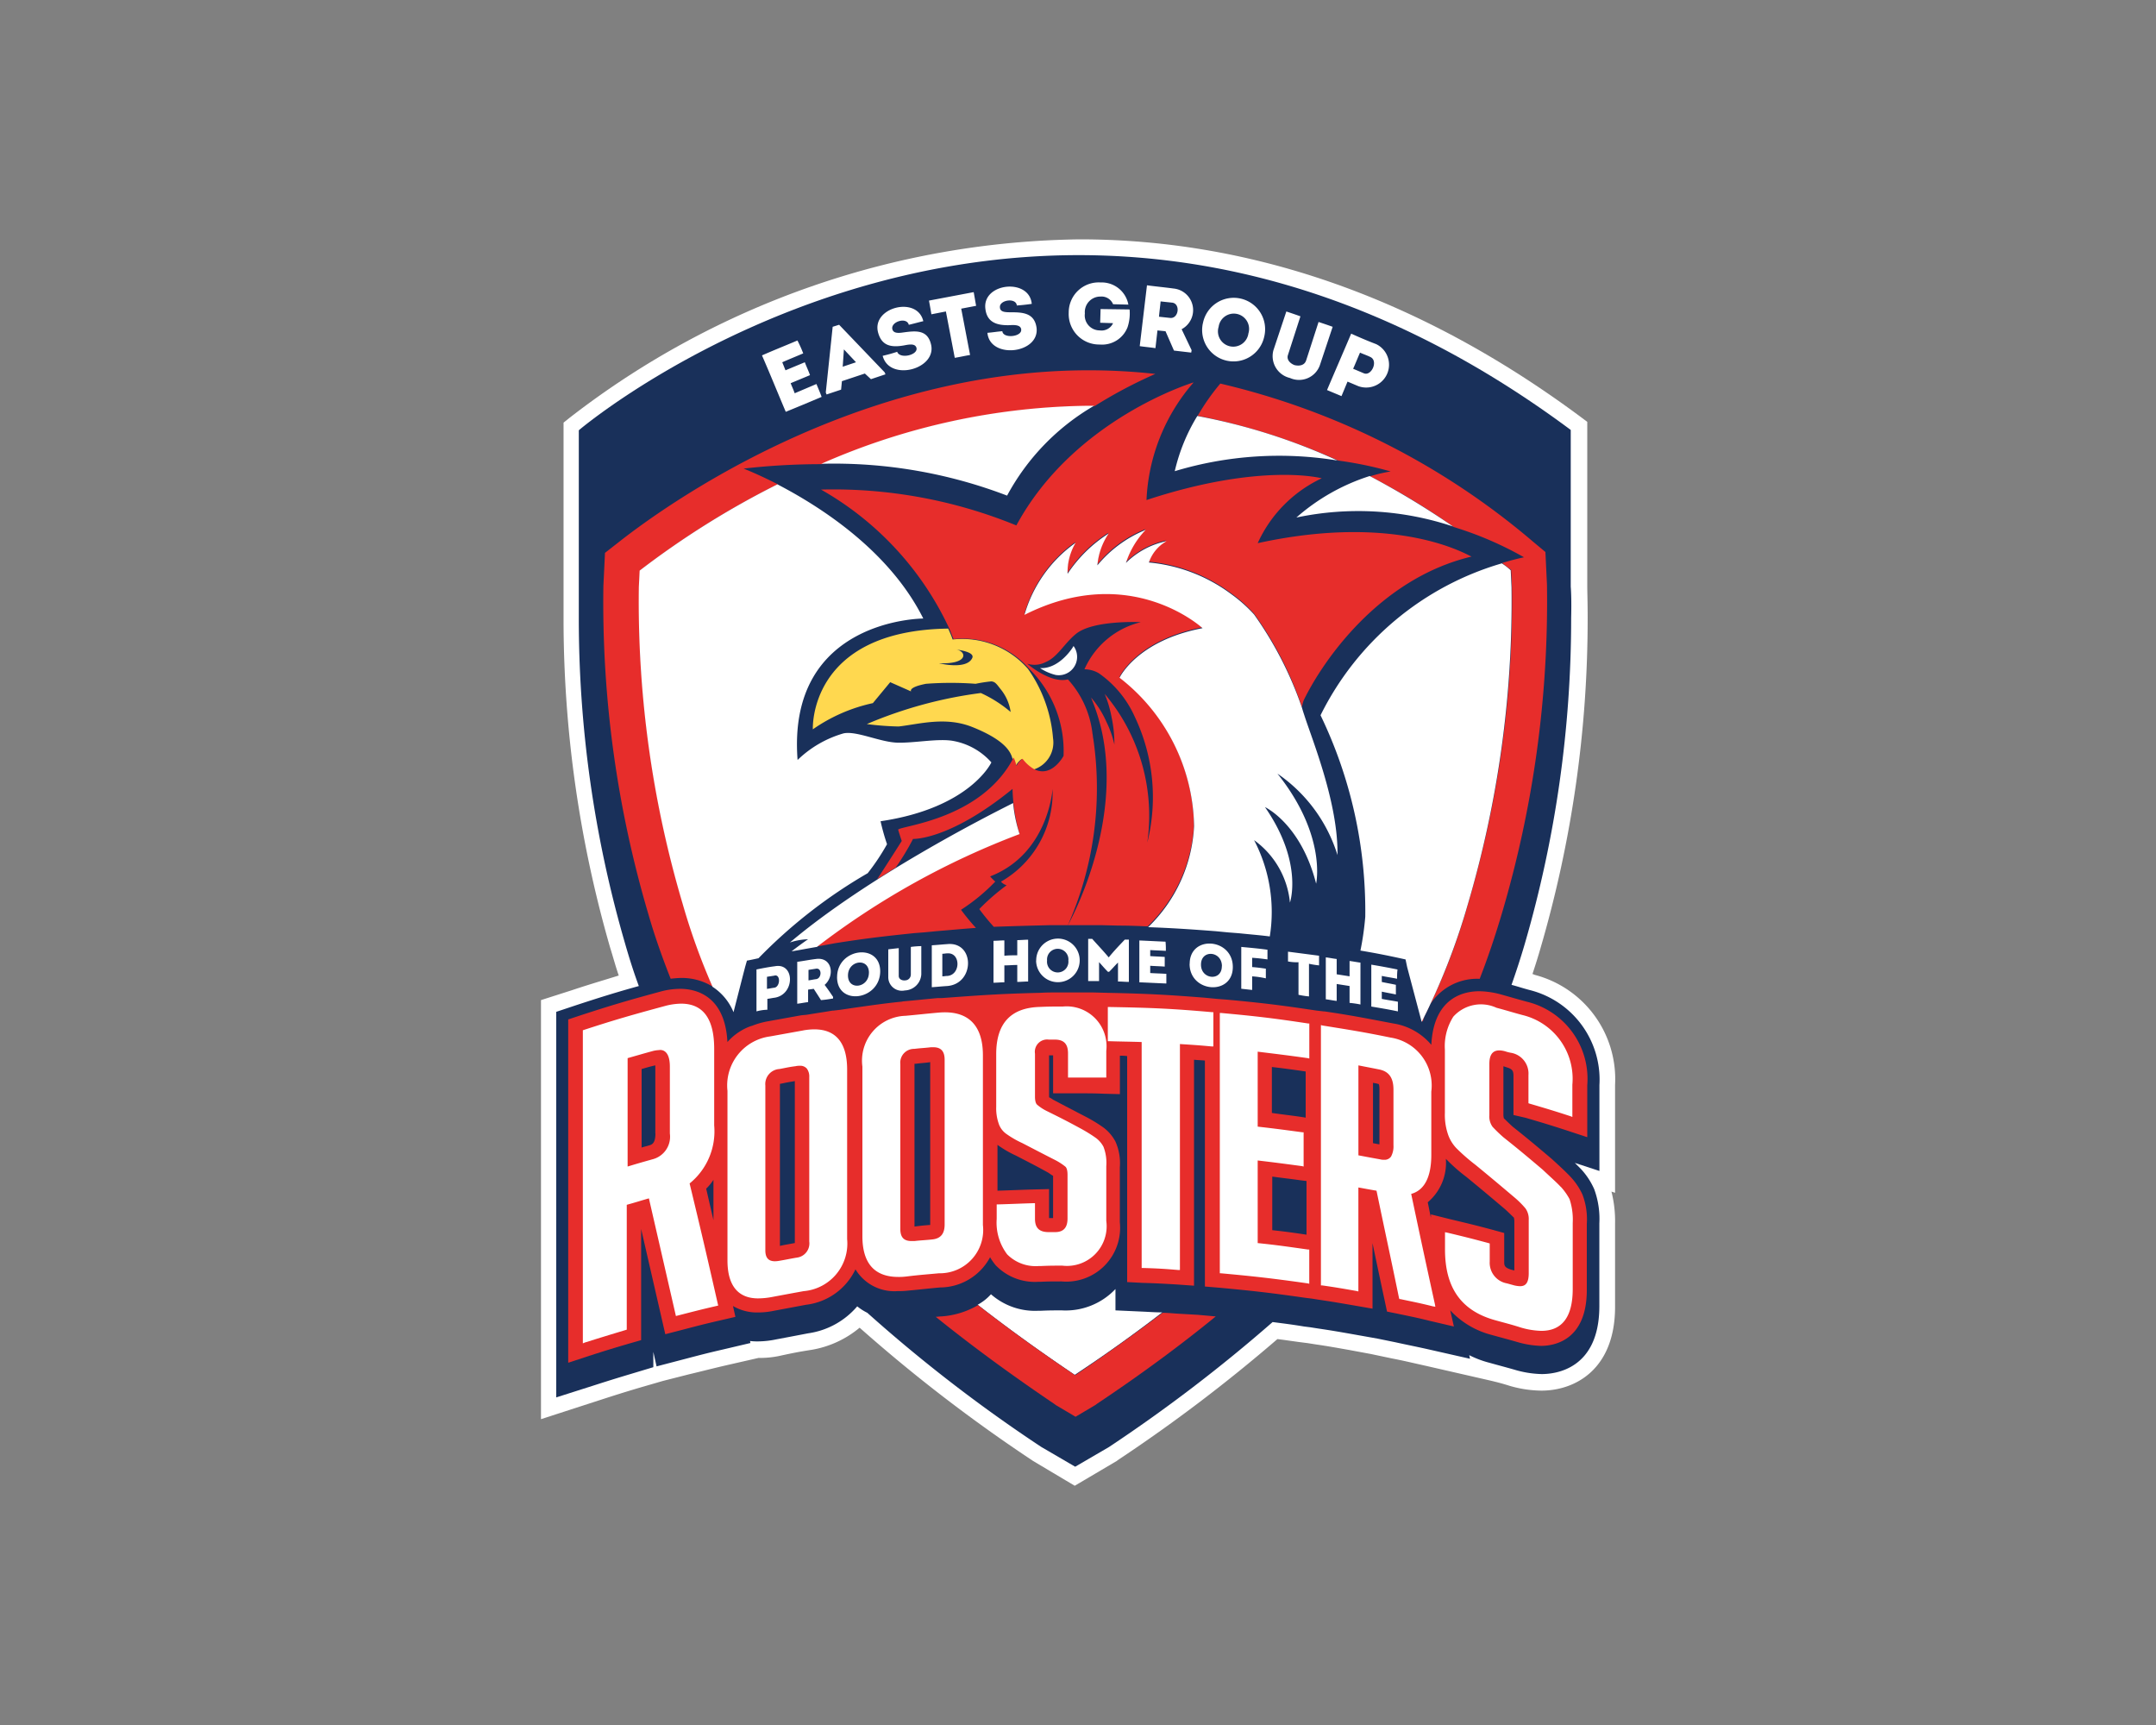 <svg xmlns="http://www.w3.org/2000/svg" viewBox="0 0 125 100"><rect x="0" y="0" width="125" height="100" fill="#808080" stroke="none"/><title>easts-roosters-cowboys-footer</title><rect width="125" height="100" fill="#00c973" opacity="0"/><path d="M59.907,84.7h0a90.766,90.766,0,0,1-10.068-7.732,5.861,5.861,0,0,1-2.8,1.285c-.747.117-1.1.187-1.845.35a5.457,5.457,0,0,1-1.215.117l-1.845.421c-.911.21-1.332.327-2.219.537l-1.472.374-1.448.42c-.935.28-1.378.421-2.313.724l-3.317,1.075V57.977l1.752-.56c1.121-.374,1.939-.608,2.757-.865-.187-.537-.328-1.074-.491-1.588a68.784,68.784,0,0,1-2.71-18.991V24.5l.351-.28A49.216,49.216,0,0,1,62.593,13.875c10.092,0,19.879,3.481,29.059,10.3l.374.281v9.53c0,.3.023.935.023,1.822a68.042,68.042,0,0,1-2.733,19.155c-.14.49-.3,1-.467,1.5.047.023.094.023.117.047a6.244,6.244,0,0,1,4.672,6.377v6.26l-.21-.07a6.926,6.926,0,0,1,.21,1.845v4.836c0,3.6-2.289,4.858-4.275,4.858a6.808,6.808,0,0,1-1.845-.28c-.444-.14-.724-.21-1.1-.3h0l-3.878-.887c-.747-.164-1.1-.257-1.845-.4l-1.215-.256-1.261-.234c-.794-.14-1.168-.21-1.962-.327l-.444-.07-.374-.047c-.537-.07-.981-.14-1.378-.187a92.192,92.192,0,0,1-9.274,7.031l-.023.024-2.453,1.448Z" fill="#fff"/><path d="M88.686,57.393c-.444-.117-.7-.21-1.052-.3q.422-1.193.771-2.383a67.536,67.536,0,0,0,2.687-18.9c.023-.911,0-1.518-.024-1.8V24.924c-30.647-22.8-57.487,0-57.487,0l-.023.023h0v6.985h0v3.714h0v.163a67.422,67.422,0,0,0,2.686,18.9c.234.817.491,1.635.794,2.453-1.261.35-2.172.63-3.667,1.121l-1.121.374V81.009l2.126-.677c.934-.3,1.4-.444,2.335-.724l1.168-.351V78.37l.187.841,1.612-.421c.888-.233,1.332-.35,2.243-.56l1.588-.374-.023-.117a3.5,3.5,0,0,0,.49.023A5.336,5.336,0,0,0,45,77.646c.747-.141,1.121-.211,1.845-.351A4.581,4.581,0,0,0,49.7,75.73a3.144,3.144,0,0,0,.584.374,87.487,87.487,0,0,0,10.091,7.779l1.962,1.144L64.3,83.883a90.125,90.125,0,0,0,9.483-7.242c.538.07,1.122.14,1.822.257l.374.047.444.07c.794.117,1.191.187,1.986.327l1.448.257h0l1.028.21c.747.164,1.121.234,1.868.4l2.476.561-.046-.21A5.753,5.753,0,0,0,86.35,79c.584.164.864.234,1.448.4a5.918,5.918,0,0,0,1.588.256c.8,0,3.341-.28,3.341-3.947V70.918a4.983,4.983,0,0,0-.3-1.985,4.215,4.215,0,0,0-.771-1.168l-.35-.351,1.425.467V62.906A5.354,5.354,0,0,0,88.686,57.393Z" fill="#19305a"/><path d="M66.214,76.034l-1.542-.07V74.726a3.97,3.97,0,0,1-3.106,1.238c-.491,0-.748,0-1.238.023h-.141a3.862,3.862,0,0,1-2.733-.958,2.87,2.87,0,0,1-.77.608c1.705,1.331,3.55,2.663,5.559,4.017l.07.047.07-.047c1.8-1.191,3.457-2.382,5-3.573C67.032,76.081,66.705,76.057,66.214,76.034Z" fill="#fff"/><path d="M69.438,76.221l-1.215-.07c-.327-.024-.584-.047-.818-.047-1.541,1.168-3.2,2.359-5,3.574l-.071.047-.07-.047c-2.008-1.355-3.854-2.686-5.559-4.018a4.856,4.856,0,0,1-2.126.654c-.117,0-.233.023-.327.023q3.084,2.488,6.868,5.046l.093.07,1.145.678,1.144-.678.094-.07c2.546-1.7,4.835-3.387,6.891-5.069Z" fill="#e72d2b"/><path d="M61.052,42.794A8.1,8.1,0,0,0,59.6,38.776a5.063,5.063,0,0,0-4.368-1.705c-.07-.211-.163-.421-.257-.631-8.129.117-7.848,5.84-7.848,5.84a9.622,9.622,0,0,1,3.48-1.519l1.005-1.214,1.214.537s-.21-.234.865-.444a19.358,19.358,0,0,1,2.873,0,8.921,8.921,0,0,1,.911-.14c.21.023.28.117.514.421a2.7,2.7,0,0,1,.607,1.354,7.38,7.38,0,0,0-1.729-1.1,25.008,25.008,0,0,0-6.61,1.8,16.574,16.574,0,0,0,1.845.14c1.215-.14,2.71-.584,4.252.024,1.7.677,2.2,1.308,2.335,1.8a1.235,1.235,0,0,1,.187.491,1.151,1.151,0,0,1,.351-.421,2.223,2.223,0,0,0,.677.608A1.641,1.641,0,0,0,61.052,42.794Zm-4.695-4.625c-.351.677-1.916.28-1.916.28,1.775.07,1.589-.724.981-.794C55.422,37.655,56.59,37.771,56.357,38.169Z" fill="#ffd84f"/><path d="M69.438,24.106A36.725,36.725,0,0,1,77.59,26.7a21.669,21.669,0,0,1,3.037.631,8.851,8.851,0,0,0-1.192.28,42.734,42.734,0,0,1,4.859,2.943,20.252,20.252,0,0,1,4.065,1.752c-.444.094-.865.211-1.262.327a4.267,4.267,0,0,0,.514.4l.047.981a61.536,61.536,0,0,1-2.546,18.383,36.1,36.1,0,0,1-2.663,6.774v.024c.023,0,.023.023.046.023a3.233,3.233,0,0,1,3.247-2.476h.047c.491-1.261.911-2.523,1.285-3.784A63.708,63.708,0,0,0,89.69,33.894L89.6,32l-.7-.584a43.053,43.053,0,0,0-18.15-9.18A13.125,13.125,0,0,0,69.438,24.106ZM88.452,64.8c.958.28,1.425.421,2.359.724l1.215.4V62.906a4.6,4.6,0,0,0-3.5-4.835c-.607-.164-.911-.257-1.5-.421a4.99,4.99,0,0,0-1.261-.187c-.818,0-2.64.3-2.78,3.107a3.608,3.608,0,0,0-2.2-1.238c-1.588-.3-2.406-.467-3.994-.7h-.047l-.4-.046-.631-.094h0c-1.752-.257-2.779-.374-4.531-.537h0l-.608-.047-.724-.07h0c-2.079-.164-3.294-.234-5.536-.28l-.934-.024H61.309c-.374,0-.631,0-1.075.024h-.047c-1.892.046-3.083.116-4.975.257h0l-.631.046h-.233c-.771.07-1.168.117-1.963.187-.046,0-.093.024-.163.024-.911.093-1.729.21-2.873.373h0l-.631.094-.4.047h-.047c-.56.093-1.028.163-1.448.233-.14.023-.28.023-.42.047l-1.939.35a4.669,4.669,0,0,0-.818.234c-.047.023-.093.023-.14.047-.023,0-.047.023-.07.023a3.334,3.334,0,0,0-1.262.888c-.14-2.78-1.938-3.084-2.733-3.084a4.369,4.369,0,0,0-1.167.164c-1.893.514-2.85.794-4.7,1.4l-.63.21V79l1.214-.4c.935-.3,1.4-.443,2.36-.724l.654-.187V71.245l1.4,6.1.911-.234c.888-.233,1.332-.35,2.243-.56l.911-.211-.14-.63a2.715,2.715,0,0,0,1.448.374,4.318,4.318,0,0,0,.911-.094l1.869-.35a3.647,3.647,0,0,0,2.873-2.056,2.631,2.631,0,0,0,2.452,1.262,4.388,4.388,0,0,0,.561-.024c.748-.07,1.121-.117,1.892-.187a3.305,3.305,0,0,0,2.9-1.752,3.314,3.314,0,0,0,.327.468,3.149,3.149,0,0,0,2.452.957H60.3c.491-.023.748-.023,1.238-.023a3.121,3.121,0,0,0,3.387-3.434V67.671a3.06,3.06,0,0,0-.257-1.5A2.458,2.458,0,0,0,64,65.382a8.689,8.689,0,0,0-1.028-.631c-.771-.4-1.168-.607-1.915-1a1.485,1.485,0,0,0-.234-.14v-2.43h.234v2.2H62.64c.444,0,.794,0,1.355.023l.934.024V61.2a2.578,2.578,0,0,1,.421.023v13.1l.887.046c.818.024,1.215.047,2.009.094l.981.07V61.434c.211.024.4.024.631.047v13.1l.841.07c2.009.186,2.99.3,4.976.584l.373.046.444.07c.794.117,1.191.187,2.009.327l1.075.187V72.063c.21,1.028.841,3.971.841,3.971l.583.117c.771.163,1.145.233,1.893.42l1.4.327-.21-.934a4.974,4.974,0,0,0,2.406,1.425c.584.163.864.233,1.448.4a5.483,5.483,0,0,0,1.4.233c.794,0,2.663-.327,2.663-3.247v-3.83a4.011,4.011,0,0,0-.257-1.706,3.819,3.819,0,0,0-.654-.981c-.234-.257-.608-.607-1.122-1.074-.911-.771-1.354-1.145-2.265-1.869-.281-.257-.421-.4-.514-.491a1.264,1.264,0,0,1-.024-.163v-2.85l.211.07c.3.094.373.187.373.491v2.266ZM38,65.709c0,.584-.21.654-.4.7-.14.047-.28.07-.4.117V61.972c.257-.07.467-.141.794-.211v3.948Zm3.364,5.022-.421-1.822a2.863,2.863,0,0,0,.421-.514Zm4.718,1.238v.094h-.023c-.35.07-.537.093-.841.163v-9.39a.493.493,0,0,1,.117-.023c.3-.071.491-.094.747-.141v9.3Zm7.849-.957c-.35.023-.56.046-.911.093V61.668h.07c.351-.047.538-.047.841-.094Zm7.125-2.85v2.452h-.234V68.933l-.958.023c-.817.023-1.238.047-2.032.07V66.363l.024.023a6.272,6.272,0,0,0,1.051.608c.771.4,1.144.584,1.892,1A2.241,2.241,0,0,0,61.052,68.162Zm14.669,3.41c-.771-.117-1.308-.187-1.962-.257V68.208c.491.071.958.117,1.612.211l.374.046v3.107Zm0-6.774-.116-.023c-.748-.117-1.262-.164-1.869-.257V61.855c.607.07,1.144.14,1.939.257H75.7V64.8Zm4.252,1.542c-.14-.024-.257-.047-.374-.07v-3.5c.07.023.14.023.234.047a.373.373,0,0,0,.093.023c.023.023.047.117.047.327ZM87.261,70.1c.28.257.42.4.514.49a1.281,1.281,0,0,1,.023.187v2.873l-.187-.047c-.374-.116-.4-.233-.4-.443V71.479l-.677-.187c-.958-.257-1.449-.374-2.43-.607L82.963,70.4v.187c-.07-.28-.117-.584-.187-.888a2.985,2.985,0,0,0,1.051-2.522l.023.023a9.994,9.994,0,0,0,1.168,1.028C85.906,68.956,86.35,69.33,87.261,70.1ZM38.884,56.739a5.8,5.8,0,0,1,.631-.047,3.426,3.426,0,0,1,1.822.514,41.914,41.914,0,0,1-1.729-4.788,61.5,61.5,0,0,1-2.546-18.384l.047-.958a48.3,48.3,0,0,1,7.988-5c-1.191-.607-1.985-.911-1.985-.911a39.5,39.5,0,0,1,4.532-.257,39.281,39.281,0,0,1,15.487-3.363h.327a27.019,27.019,0,0,1,3.527-1.869,35.673,35.673,0,0,0-3.878-.21c-13.478,0-24.293,7.638-27.283,10l-.748.584-.093,1.916A63.708,63.708,0,0,0,37.6,53.025C37.949,54.24,38.393,55.5,38.884,56.739ZM72.918,31.488a7.635,7.635,0,0,1,3.714-3.761s-3.5-.934-10.161,1.261a11.1,11.1,0,0,1,2.733-6.82S62.29,24.246,58.926,30.46A28,28,0,0,0,47.6,28.381a17.97,17.97,0,0,1,7.428,8.036c.093.21.164.42.257.63a5.113,5.113,0,0,1,4.368,1.706,6.688,6.688,0,0,1,2.009,5.068s-.677,1.285-1.7.771a2.218,2.218,0,0,1-.678-.607,1.145,1.145,0,0,0-.35.42,2.569,2.569,0,0,0-.163-.49h0c-1.869,3.6-6.541,3.948-6.7,4.181,0,0,.141.467.211.654,0,0-.514.818-1.425,2.219l1.074-.677a14.261,14.261,0,0,0,1.005-1.659s2.1.094,5.769-2.9c0,0,0,.28.047.771a10.5,10.5,0,0,0,.351,1.822,45.85,45.85,0,0,0-11.75,6.54h.023l.4-.07.631-.116h0c1.775-.281,2.827-.4,4.578-.584h0l.608-.047.724-.07h0c.864-.07,1.565-.14,2.266-.187a12.629,12.629,0,0,1-.865-1.051,10.98,10.98,0,0,0,1.986-1.635,3.083,3.083,0,0,1-.3-.3c3.387-1.308,3.621-5.069,3.621-5.069a5.943,5.943,0,0,1-2.99,5.373.7.7,0,0,0,.327.21A12.5,12.5,0,0,0,56.777,52.7a12.537,12.537,0,0,0,.841,1.028c.677-.024,1.4-.047,2.266-.07l.958-.024H63.9l.957.024c.631,0,1.168.023,1.682.046a8.848,8.848,0,0,0,2.686-5.863,11.116,11.116,0,0,0-4.321-8.6s1-2.149,4.812-2.873c0,0-4.2-3.854-10.325-.771a7.658,7.658,0,0,1,2.967-4.181,3.219,3.219,0,0,0-.467,1.8,7.688,7.688,0,0,1,2.382-2.336,3.9,3.9,0,0,0-.654,1.846,6.851,6.851,0,0,1,2.8-2.056,4.7,4.7,0,0,0-1.144,1.916,4.682,4.682,0,0,1,2.359-1.262,2.222,2.222,0,0,0-1.028,1.238A9.4,9.4,0,0,1,71.4,34.408a8.243,8.243,0,0,1,1.308,1.168A20.329,20.329,0,0,1,75.488,41h0a1.453,1.453,0,0,1,.117-.444c1.051-2.149,4.3-7.008,9.717-8.292C85.275,32.305,81.257,29.666,72.918,31.488ZM60.631,38.379c.678-.281,1.075-1.075,1.729-1.612.981-.841,3.784-.7,3.784-.7a4.812,4.812,0,0,0-3.27,2.733,1.638,1.638,0,0,1,.841.234,6.129,6.129,0,0,1,2.079,2.523,10.855,10.855,0,0,1,.724,7.288,10.964,10.964,0,0,0-1.7-7.592,11.664,11.664,0,0,0-.771-1.028,6.715,6.715,0,0,1,.4,1.355,7.433,7.433,0,0,1,.163,1.588,5.87,5.87,0,0,0-.467-1.331,5.561,5.561,0,0,0-.888-1.4,11.809,11.809,0,0,1,.561,1.682c1.4,5.7-1.915,11.54-1.915,11.54A19.589,19.589,0,0,0,63.388,42.84c-.024-.093-.024-.21-.047-.3a5.6,5.6,0,0,0-1.425-3.154c-1.028.257-2.359-.911-2.359-.911A1.407,1.407,0,0,0,60.631,38.379Z" fill="#e72d2b"/><path d="M39.982,68.606a3.887,3.887,0,0,0,1.425-3.364V60.8c0-1.729-.631-2.617-1.916-2.617a3.781,3.781,0,0,0-.958.141c-1.892.513-2.8.77-4.671,1.378l-.07.023v18.15l.116-.047c.958-.3,1.425-.443,2.36-.724l.07-.023V69.844c.514-.141.794-.234,1.284-.374l1.566,6.821.093-.024c.911-.233,1.355-.35,2.266-.56l.093-.024-.023-.093C40.986,72.81,40.659,71.409,39.982,68.606Zm-1.145-6.775v3.878a1.351,1.351,0,0,1-1,1.495c-.584.164-.911.257-1.449.421V61.341c.584-.164.888-.257,1.495-.421a1.867,1.867,0,0,1,.327-.046C38.347,60.85,38.837,60.85,38.837,61.831Zm7.755-2.1-1.938.35a2.867,2.867,0,0,0-2.477,3.154v9.834c0,1.448.608,2.2,1.776,2.2a4.421,4.421,0,0,0,.747-.07c.748-.14,1.122-.21,1.892-.35a2.766,2.766,0,0,0,2.523-3.014V62C49.115,60.22,48.251,59.449,46.592,59.729Zm.327,12.24a.829.829,0,0,1-.724.935c-.42.07-.607.116-1.028.187-.537.093-.794-.094-.794-.608V62.929a.873.873,0,0,1,.818-.957c.374-.07.56-.117.934-.164a.9.9,0,0,1,.234-.023.5.5,0,0,1,.42.163.765.765,0,0,1,.14.491ZM54.441,58.7c-.794.07-1.168.117-1.939.187A2.6,2.6,0,0,0,50,61.831v9.835c0,1.565.7,2.359,2.079,2.359A3.343,3.343,0,0,0,52.549,74c.771-.094,1.145-.117,1.892-.187a2.511,2.511,0,0,0,2.546-2.8V61.177C56.987,59.4,56.1,58.561,54.441,58.7Zm.327,2.733v9.554c0,.537-.233.818-.724.865-.42.046-.631.046-1.028.093h-.163c-.444,0-.654-.21-.654-.7V61.691a.8.8,0,0,1,.817-.887c.374-.047.561-.047.958-.094h.14C54.558,60.71,54.768,60.944,54.768,61.434Zm6.844-3.083h-.046c-.514,0-.771,0-1.285.023q-2.523.07-2.523,2.733v3.06a2.69,2.69,0,0,0,.14.958,1.189,1.189,0,0,0,.444.607,5.6,5.6,0,0,0,.934.538c.771.4,1.168.607,1.939,1a3.53,3.53,0,0,1,.538.351q.139.1.14.49v2.523c0,.537-.234.794-.724.794H60.8c-.537,0-.794-.234-.794-.771V69.75h-.094c-.817.024-1.215.047-2.032.07h-.094v.841a3.044,3.044,0,0,0,.608,2.056,2.326,2.326,0,0,0,1.822.677h.117c.514-.023.747-.023,1.261-.023a2.3,2.3,0,0,0,2.546-2.593V67.6a2.567,2.567,0,0,0-.163-1.121,1.539,1.539,0,0,0-.444-.514,8.791,8.791,0,0,0-.911-.561c-.771-.42-1.145-.607-1.939-1a2.64,2.64,0,0,1-.537-.35c-.094-.071-.14-.234-.14-.491V61.084a.713.713,0,0,1,.794-.818h.35c.537,0,.771.257.771.8v1.4h2.219V60.92A2.313,2.313,0,0,0,61.612,58.351Zm8.667.327c-2.383-.21-3.551-.257-5.957-.3h-.093V60.36h.093c.748.023,1.145.023,1.869.047v13.1h.093c.818.023,1.215.047,2.032.117h.094v-13.1c.724.047,1.1.07,1.845.14h.094V58.678Zm.537.047h-.094v15.09h.071c2.032.187,3.013.3,5.022.584l.093.023V72.437h-.07c-1.168-.164-1.775-.257-2.92-.374V67.274c1,.117,1.519.187,2.57.327l.093.024V65.639h-.07c-1.051-.14-1.565-.21-2.593-.327V60.967c1.145.14,1.729.21,2.9.374l.093.023V59.332h-.07C73.829,59.028,72.848,58.912,70.816,58.725Zm11,10.488c.771-.21,1.168-.981,1.168-2.266V63.28a2.808,2.808,0,0,0-2.359-3.13c-1.589-.327-2.36-.444-3.948-.7l-.093-.024v15.09h.07c.817.117,1.214.187,2.009.327l.093.024V68.839c.4.07.631.117,1.051.187.514,2.476.794,3.738,1.308,6.237l.024.047h.046c.771.163,1.145.233,1.892.42l.141.024-.024-.141C82.636,73.067,82.355,71.759,81.818,69.213ZM79.973,62c.56.117.817.49.817,1.168v3.223a1.236,1.236,0,0,1-.14.655.454.454,0,0,1-.42.186h0a.661.661,0,0,1-.211-.023c-.514-.093-.77-.14-1.261-.234V61.761C79.225,61.855,79.482,61.9,79.973,62Zm10.511,6.8c-.21-.233-.584-.56-1.051-1-.911-.771-1.355-1.145-2.266-1.869a8.476,8.476,0,0,1-.63-.607,1.018,1.018,0,0,1-.187-.677V61.668c0-.654.3-.888.911-.724a2.211,2.211,0,0,0,.373.093,1.219,1.219,0,0,1,.982,1.285v1.635l.07.023c.957.281,1.425.421,2.359.725l.117.046V62.883a3.8,3.8,0,0,0-2.9-4.042c-.607-.163-.887-.257-1.5-.42a2.153,2.153,0,0,0-2.5.514,3.175,3.175,0,0,0-.491,1.915v3.668a3.485,3.485,0,0,0,.164,1.191,2.176,2.176,0,0,0,.514.864,11.136,11.136,0,0,0,1.1.958c.911.748,1.354,1.121,2.265,1.892a5.174,5.174,0,0,1,.631.631,1.064,1.064,0,0,1,.187.677v3.084c0,.677-.28.747-.514.747a1.785,1.785,0,0,1-.327-.047l-.42-.116a1.21,1.21,0,0,1-1-1.262V72.086l-.07-.023c-.958-.257-1.425-.374-2.406-.608l-.117-.023v1c0,2.243.958,3.574,2.944,4.112.583.163.887.233,1.471.42a4.629,4.629,0,0,0,1.168.187c1.215,0,1.822-.818,1.822-2.429V70.9A3.769,3.769,0,0,0,91,69.517,3.44,3.44,0,0,0,90.484,68.792ZM46.569,20.486c-.491.21-.724.3-1.215.514l.187.467L46.662,21c.094.257.211.49.3.747l-1.121.467c.07.187.163.374.233.584.491-.21.771-.327,1.262-.537.093.234.21.49.3.747-.771.327-1.332.561-2.079.865-.468-1.1-.911-2.2-1.379-3.271.748-.327,1.285-.537,2.056-.864A7.124,7.124,0,0,1,46.569,20.486Zm3.574,1.168-1.331.443-.047.491-.841.28-.047-.117.4-3.807.374-.117,2.64,2.757.046.116-.841.281Zm-1.215-1.4-.07,1.005L49.629,21Zm4.205-.093c-.07-.234-.35-.211-.7-.141-.771.141-1.308.024-1.518-.724-.421-1.471,2.266-2.172,2.616-.677-.3.07-.537.14-.841.21-.117-.467-1.028-.187-.958.234.047.257.327.257.631.21.7-.093,1.4-.187,1.612.677.374,1.449-2.406,2.2-2.8.678.3-.07.56-.14.841-.234C52.175,20.836,53.25,20.579,53.133,20.159ZM54,18.22c-.046-.281-.093-.537-.14-.794l2.593-.491c.047.257.093.537.14.794l-.864.164.514,2.686c-.3.047-.584.117-.888.164l-.514-2.687Zm5.209.887c-.023-.256-.327-.28-.677-.256-.771.023-1.308-.187-1.4-.935-.21-1.518,2.547-1.822,2.687-.3-.327.047-.561.071-.865.094-.046-.467-1-.327-.981.093,0,.281.281.3.608.3.7,0,1.4.023,1.518.911.164,1.5-2.71,1.822-2.85.28.3-.023.561-.07.864-.093C58.155,19.645,59.253,19.528,59.206,19.107Zm4.6-2.733a1.574,1.574,0,0,1,1.612,1.285l-.888-.023a.721.721,0,0,0-.724-.444.9.9,0,0,0-.911.981.869.869,0,0,0,.864.981.735.735,0,0,0,.771-.42l-.747-.024.023-.794,1.682.023a2.543,2.543,0,0,1-.117,1.028,1.582,1.582,0,0,1-1.612,1.005,1.766,1.766,0,0,1-1.8-1.846A1.738,1.738,0,0,1,63.808,16.374ZM69.087,20.3l-.023.14-1-.117-.49-1.121-.467-.047-.117,1.028c-.3-.047-.607-.07-.911-.117.14-1.168.28-2.359.42-3.527.514.07,1.028.117,1.542.187a1.256,1.256,0,0,1,.467,2.359Zm-1.144-2.757c-.211-.023-.444-.046-.654-.07-.024.281-.07.608-.094.888l.654.07C68.34,18.477,68.457,17.589,67.943,17.542Zm1.8,1.192a1.82,1.82,0,1,1,3.551.794A1.82,1.82,0,1,1,69.741,18.734Zm2.64.584a.887.887,0,1,0-1.729-.374A.887.887,0,1,0,72.381,19.318Zm3.34,1.588.724-2.242c.281.093.561.187.818.28l-.747,2.242a1.283,1.283,0,0,1-1.729.725,1.3,1.3,0,0,1-.958-1.612l.748-2.243c.28.094.56.187.817.281l-.724,2.242c-.093.28.14.491.374.584C75.324,21.233,75.628,21.186,75.721,20.906Zm1.215,1.705c.467-1.1.934-2.172,1.4-3.27.467.21.957.421,1.448.607a1.325,1.325,0,0,1-1.051,2.43l-.608-.257-.35.841ZM79.459,20.7c-.187-.094-.4-.164-.608-.257-.116.257-.28.677-.4.934l.608.257C79.505,21.84,79.926,20.929,79.459,20.7Zm-35.6,37.935V56.2c.351-.07.7-.14,1.075-.187,1.144-.21,1.168,1.612,0,1.822-.187.023-.257.047-.444.07v.631A2.546,2.546,0,0,0,43.859,58.631Zm1.052-2.079c-.141.024-.3.047-.444.07v.7c.187-.023.257-.047.444-.07C45.238,57.183,45.261,56.482,44.911,56.552ZM48.3,57.79v.094c-.281.046-.421.07-.7.093-.164-.257-.257-.4-.421-.654-.14.023-.187.023-.327.047v.724c-.21.023-.42.07-.63.093V55.758c.35-.047.7-.117,1.074-.163.958-.141,1.121.981.514,1.5C48.017,57.37,48.111,57.51,48.3,57.79Zm-.981-1.635c-.141.024-.3.047-.444.07v.608c.187-.024.257-.047.444-.071C47.644,56.716,47.667,56.108,47.317,56.155Zm1.214.491c0-1.682,2.5-2.009,2.5-.327C51.007,58,48.531,58.328,48.531,56.646Zm1.846-.257c0-.888-1.215-.724-1.215.163S50.377,57.276,50.377,56.389Zm2.429.117V54.894a5.168,5.168,0,0,1,.607-.047v1.635a.991.991,0,0,1-.957.935.789.789,0,0,1-.958-.748V55.034c.187-.023.4-.047.607-.07v1.612c0,.186.187.28.374.257A.333.333,0,0,0,52.806,56.506Zm2.126.654c-.374.023-.561.046-.911.07V54.8c.373-.023.56-.046.911-.07C56.52,54.59,56.52,57.019,54.932,57.16Zm-.3-.561c.117,0,.187-.023.3-.023.77-.07.77-1.355,0-1.309-.117,0-.187.024-.3.024Zm4.975.3c-.21,0-.42.023-.63.023v-.981c-.3,0-.444.023-.748.023v.981c-.21,0-.42.024-.63.024v-2.43c.21,0,.42-.023.63-.023v.888c.3-.024.444-.024.748-.024V54.5c.21,0,.42-.024.63-.024Zm.468-1.215a1.261,1.261,0,1,1,2.522-.023A1.261,1.261,0,1,1,60.071,55.688Zm1.868-.023a.621.621,0,1,0-1.238.023A.621.621,0,1,0,61.939,55.665Zm3.271-1.192h.233v2.453c-.21,0-.42-.023-.63-.023v-1.1c-.211.21-.3.327-.514.537h-.07c-.211-.21-.3-.327-.514-.561v1.1h-.631V54.427h.234c.373.42.584.63.957,1.074C64.626,55.081,64.836,54.87,65.21,54.473Zm2.382.654c-.373-.023-.537-.023-.911-.046v.35c.327.023.491.023.841.047v.56c-.327-.023-.49-.023-.841-.046v.42c.351.023.561.023.935.047v.56c-.584-.023-.981-.046-1.565-.07V54.52c.56.023.957.047,1.518.07A4.019,4.019,0,0,1,67.592,55.127Zm1.378.748c0-1.682,2.5-1.495,2.5.187S68.97,57.557,68.97,55.875Zm1.869.14c0-.888-1.214-.981-1.214-.093C69.625,56.786,70.839,56.9,70.839,56.015Zm1.752.584v.794l-.631-.07V54.894c.491.046,1.028.093,1.519.163v.561c-.351-.047-.537-.07-.888-.094v.538c.3.023.467.046.794.093v.561A4.981,4.981,0,0,0,72.591,56.6Zm2.079-.864v-.561c.724.093,1.075.14,1.8.234v.56a4.89,4.89,0,0,1-.584-.093v1.892a4.636,4.636,0,0,1-.608-.094V55.781A2.606,2.606,0,0,1,74.67,55.735Zm4.2,2.5a5.716,5.716,0,0,0-.631-.093V57.16l-.747-.117v.981c-.211-.023-.421-.07-.631-.094V55.5c.21.023.42.07.631.094v.887l.747.117v-.888c.21.024.421.07.631.094ZM81,56.739c-.35-.07-.537-.093-.887-.163v.35c.327.07.49.093.817.164v.56c-.327-.07-.49-.093-.817-.163v.42c.35.07.56.094.934.164v.56c-.56-.117-.981-.187-1.542-.28V55.922c.561.093.935.163,1.519.28A3.846,3.846,0,0,0,81,56.739Zm6.634-22.7-.046-.981a4.364,4.364,0,0,0-.514-.4,17.056,17.056,0,0,0-10.512,8.806,26.129,26.129,0,0,1,2.593,11.68,16.54,16.54,0,0,1-.28,1.962c.841.14,1.565.28,2.616.514l.093.444.841,3.177a38.385,38.385,0,0,0,2.663-6.775A61.936,61.936,0,0,0,87.634,34.034Zm-3.363-3.5a48.063,48.063,0,0,0-4.859-2.943,11.882,11.882,0,0,0-4.251,2.406A17.352,17.352,0,0,1,84.271,30.53Zm-6.7-3.831a34.858,34.858,0,0,0-8.153-2.593,10.725,10.725,0,0,0-1.308,3.2A20.929,20.929,0,0,1,77.567,26.7ZM58.389,28.731a13.323,13.323,0,0,1,5.045-5.209h-.327A39.363,39.363,0,0,0,47.62,26.886,28.09,28.09,0,0,1,58.389,28.731ZM41.313,57.206a3.214,3.214,0,0,1,1.215,1.472l.537-2.1h0l.14-.538.094-.327h0v-.023c.257-.047.467-.093.677-.14a29.276,29.276,0,0,1,6.33-4.929,12.707,12.707,0,0,0,1.122-1.682,12.354,12.354,0,0,1-.374-1.331c5.209-.771,6.424-3.411,6.424-3.411a3.878,3.878,0,0,0-2.313-1.261c-.887-.117-2.149.14-3.13.117-1-.024-2.383-.7-3.13-.538a6.342,6.342,0,0,0-2.663,1.542c-.631-8.2,7.288-8.2,7.288-8.2-1.985-3.971-6.027-6.517-8.456-7.779a49.415,49.415,0,0,0-7.989,5l-.047.958a61.563,61.563,0,0,0,2.547,18.384A37.936,37.936,0,0,0,41.313,57.206Zm25.252-3.457c1.331.047,2.405.117,3.924.234h0l.724.07.607.047h0c.678.07,1.262.116,1.8.186a8.99,8.99,0,0,0-.911-5.582,5.05,5.05,0,0,1,2.079,3.62s.794-2.312-1.448-5.536c0,0,2.079.958,2.966,4.438,0,0,.631-2.779-2.242-6.377a8.915,8.915,0,0,1,3.48,4.719c.047-2.99-1.448-6.634-1.915-8.082-.047-.141-.094-.281-.14-.444h0a21.119,21.119,0,0,0-2.78-5.42A8.343,8.343,0,0,0,71.4,34.454a9.407,9.407,0,0,0-4.789-1.845,2.222,2.222,0,0,1,1.028-1.238,4.676,4.676,0,0,0-2.359,1.261,4.971,4.971,0,0,1,1.144-1.915,7.066,7.066,0,0,0-2.8,2.056,3.9,3.9,0,0,1,.654-1.846,7.963,7.963,0,0,0-2.382,2.336,3.362,3.362,0,0,1,.467-1.8,7.74,7.74,0,0,0-2.967,4.182c6.144-3.107,10.325.771,10.325.771-3.808.724-4.812,2.873-4.812,2.873a11.115,11.115,0,0,1,4.321,8.6A8.742,8.742,0,0,1,66.565,53.749Zm-7.826-7.194c-1.588.794-8.432,4.274-12.941,8.082a3.642,3.642,0,0,1,1.051-.187s-.35.234-.957.7c.443-.07.911-.164,1.471-.257h0a45.836,45.836,0,0,1,11.75-6.541A8.229,8.229,0,0,1,58.739,46.555ZM60.3,38.729a2.868,2.868,0,0,0,.911.4,1.063,1.063,0,0,0,1.028-1.682C62.266,37.444,61.449,38.8,60.3,38.729Z" fill="#fff"/></svg>